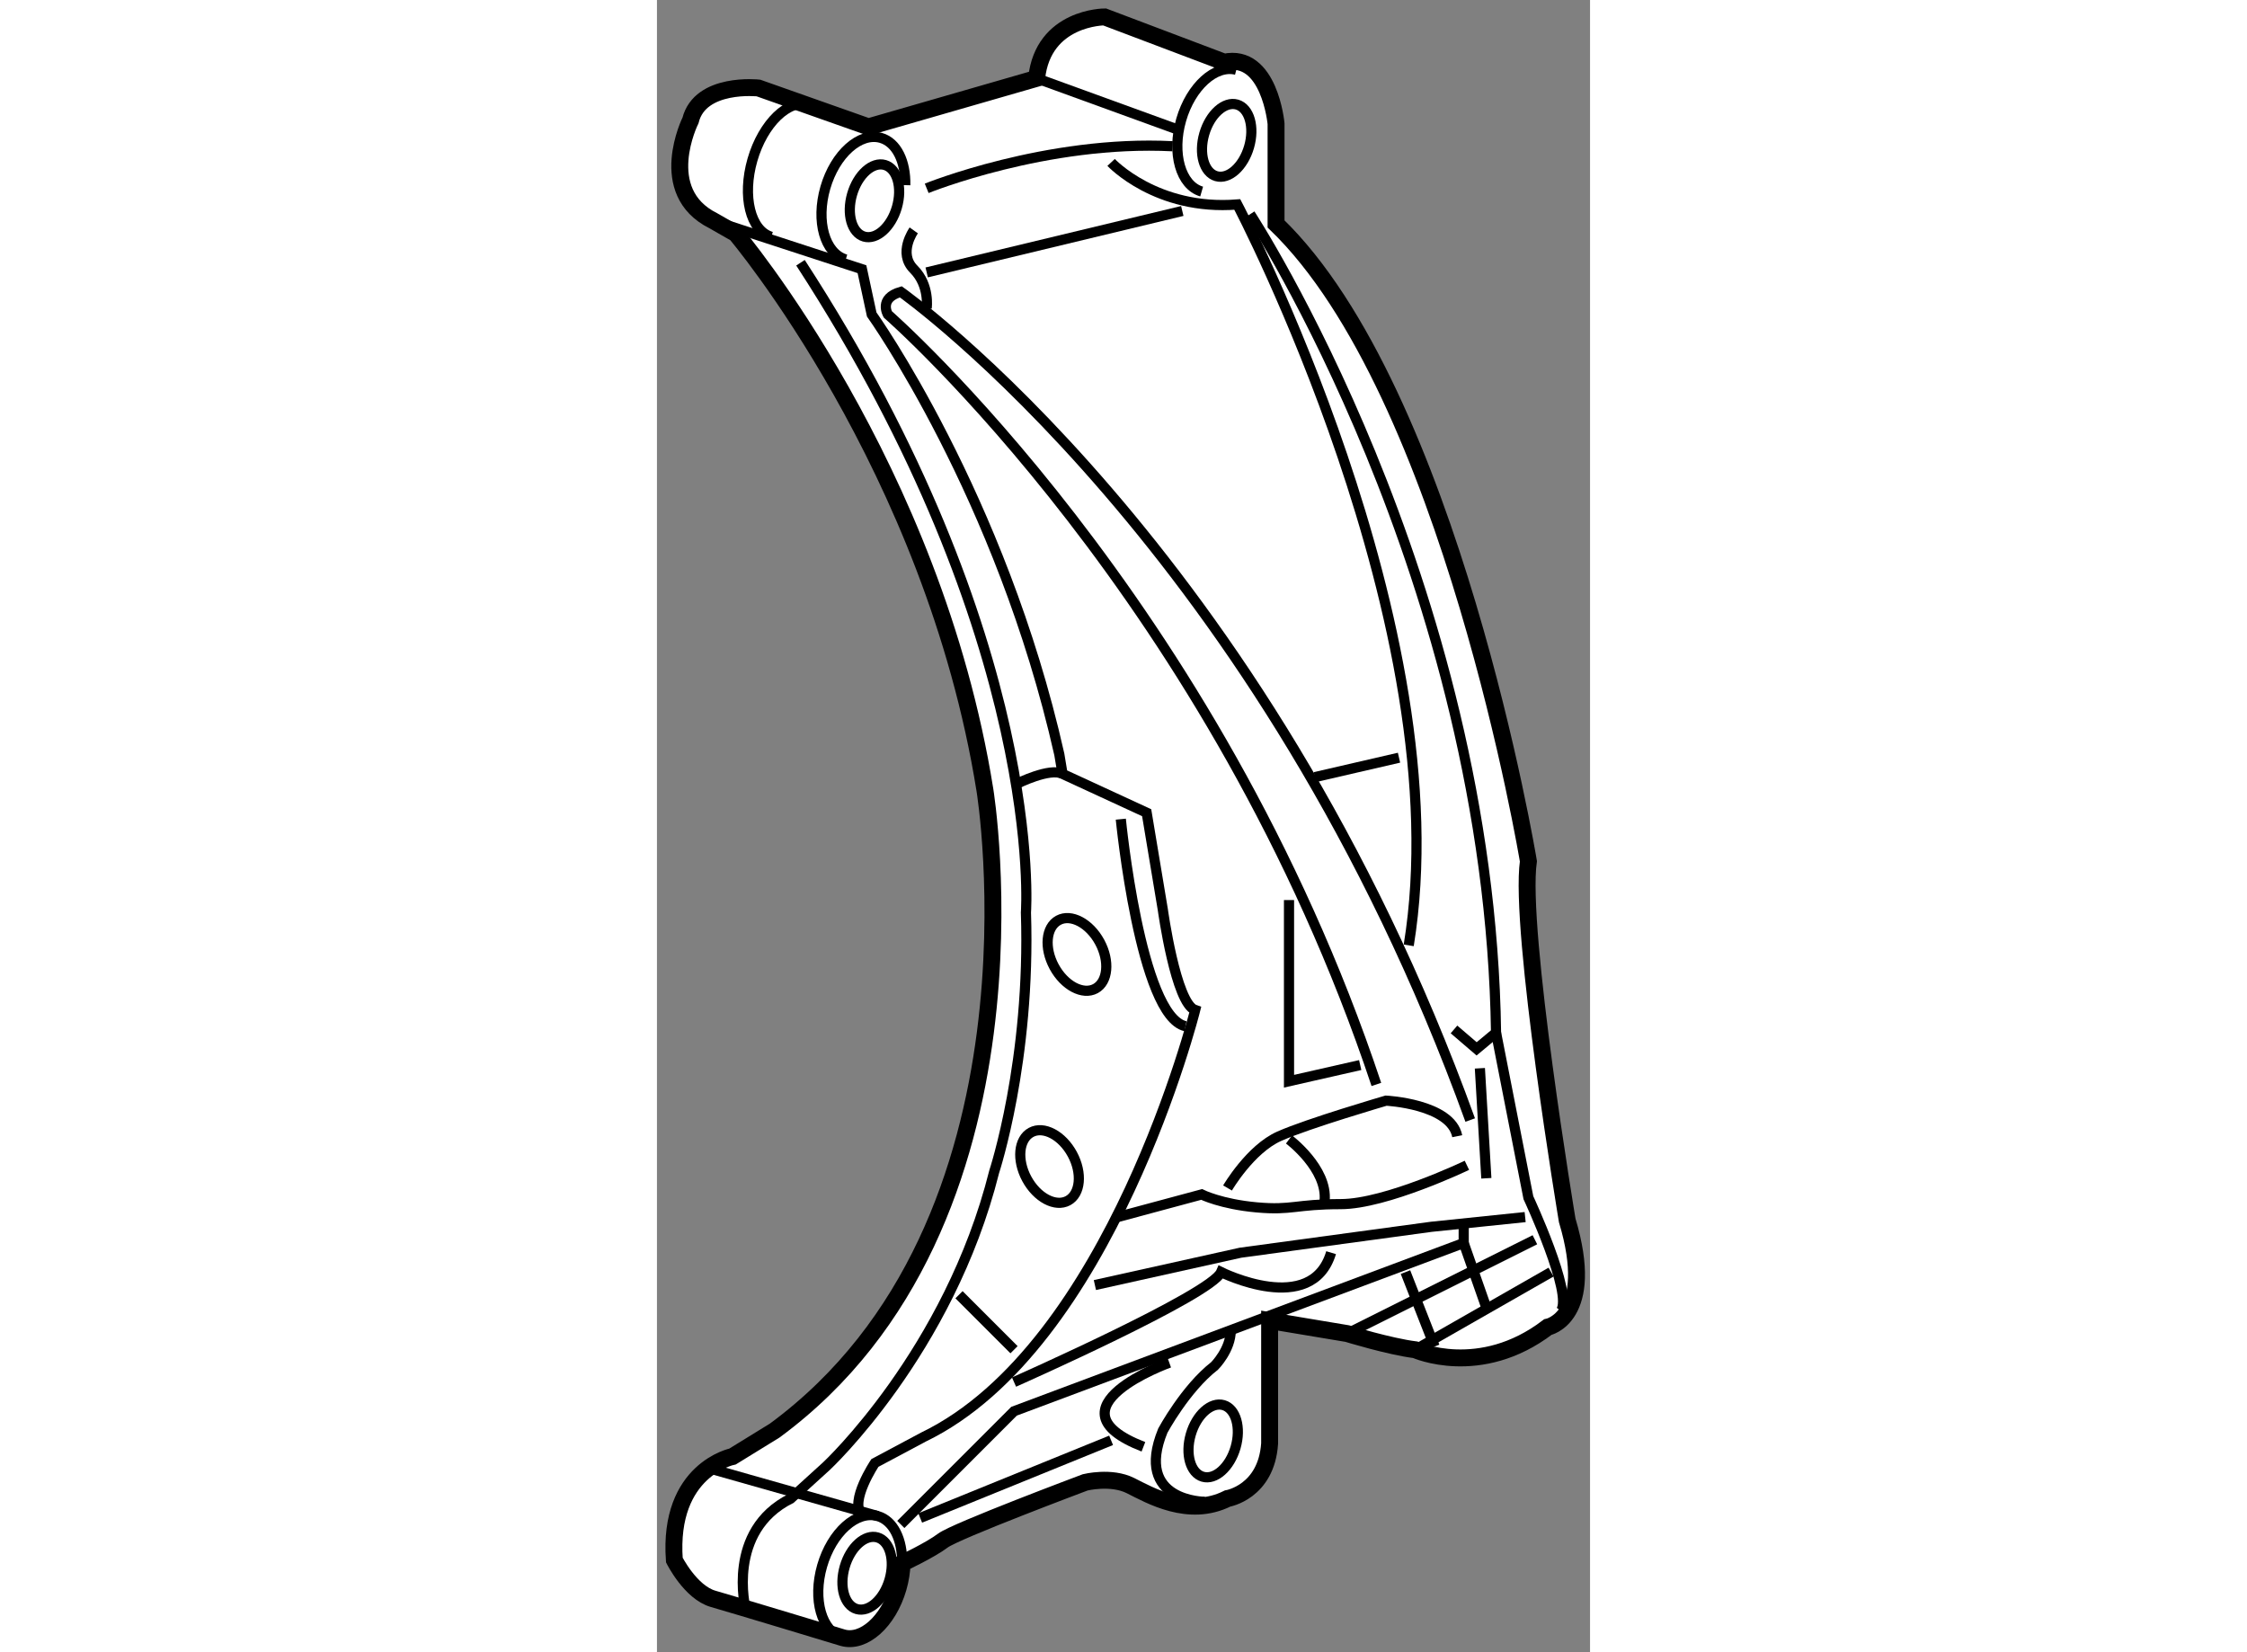<?xml version="1.0" encoding="utf-8"?>
<!-- Generator: Adobe Illustrator 15.1.0, SVG Export Plug-In . SVG Version: 6.00 Build 0)  -->
<!DOCTYPE svg PUBLIC "-//W3C//DTD SVG 1.1//EN" "http://www.w3.org/Graphics/SVG/1.1/DTD/svg11.dtd">
<svg version="1.1" xmlns="http://www.w3.org/2000/svg" xmlns:xlink="http://www.w3.org/1999/xlink" x="0px" y="0px" width="244.8px"
	 height="180px" viewBox="64.014 14.56 27.577 48.83" enable-background="new 0 0 244.8 180" xml:space="preserve">
	
<rect x="64.014" y="14.56" width="27.577" height="48.83" fill="#808080" stroke="none"/>
	
<g><path fill="#FFFFFF" stroke="#000000" stroke-width="0.5" d="M70.265,18.309l-3.251-1.148c0,0-1.721-0.19-2.008,0.957
				c0,0-1.051,2.103,0.67,2.964l0.669,0.382c0,0,5.833,6.885,7.362,16.446c0,0,2.104,12.812-6.215,18.931l-1.243,0.765
				c0,0-1.913,0.382-1.721,3.06c0,0,0.478,0.956,1.147,1.147c0.67,0.191,3.825,1.147,3.825,1.147c0.621,0.18,1.356-0.479,1.643-1.471
				c0.072-0.249,0.109-0.494,0.115-0.725c0,0,0.824-0.385,1.206-0.673c0.382-0.287,4.207-1.721,4.207-1.721s0.765-0.191,1.338,0.096
				c0.574,0.287,1.721,0.956,2.869,0.382c0,0,1.147-0.191,1.243-1.625V53.59l2.294,0.383c0,0,1.243,0.382,2.008,0.478
				c0,0,1.912,0.861,3.919-0.669c0,0,1.435-0.287,0.574-3.155c0,0-1.434-8.605-1.147-10.613c0,0-2.295-13.864-7.458-18.836v-2.963
				c0,0-0.192-2.104-1.53-1.817l-3.538-1.338c0,0-1.816,0-2.008,1.816L70.265,18.309z"></path><ellipse transform="matrix(0.961 0.278 -0.278 0.961 8.47 -18.767)" fill="none" stroke="#000000" stroke-width="0.3" cx="70.414" cy="20.485" rx="0.689" ry="1.101"></ellipse><ellipse transform="matrix(0.961 0.278 -0.278 0.961 8.358 -21.704)" fill="none" stroke="#000000" stroke-width="0.3" cx="80.836" cy="18.668" rx="0.689" ry="1.101"></ellipse><ellipse transform="matrix(0.961 0.278 -0.278 0.961 19.764 -17.118)" fill="none" stroke="#000000" stroke-width="0.3" cx="70.169" cy="61.048" rx="0.689" ry="1.101"></ellipse><path fill="none" stroke="#000000" stroke-width="0.3" d="M69.5,62.96c-0.621-0.179-0.891-1.129-0.604-2.122
				c0.287-0.991,1.022-1.651,1.644-1.471c0.466,0.134,0.734,0.702,0.719,1.397"></path><path fill="none" stroke="#000000" stroke-width="0.3" d="M69.595,22.229c-0.621-0.179-0.891-1.129-0.604-2.122
				c0.287-0.991,1.022-1.651,1.644-1.471c0.465,0.134,0.734,0.702,0.718,1.396"></path><path fill="none" stroke="#000000" stroke-width="0.3" d="M67.396,21.559c-0.62-0.179-0.871-1.199-0.559-2.279
				c0.312-1.078,1.068-1.809,1.689-1.629"></path><path fill="none" stroke="#000000" stroke-width="0.3" d="M80.112,20.221c-0.62-0.179-0.891-1.129-0.604-2.121
				c0.285-0.984,1.011-1.641,1.629-1.476"></path><ellipse transform="matrix(0.961 0.278 -0.278 0.961 19.05 -20.105)" fill="none" stroke="#000000" stroke-width="0.3" cx="80.419" cy="57.122" rx="0.689" ry="1.101"></ellipse><path fill="none" stroke="#000000" stroke-width="0.3" d="M65.675,21.082l4.398,1.434l0.288,1.338c0,0,3.824,5.354,5.545,13.004
				l0.095,0.574l2.486,1.147l0.478,2.869c0,0,0.382,2.772,0.956,2.963c0,0-2.486,9.944-8.032,12.621l-1.434,0.765
				c0,0-0.765,1.147-0.383,1.53"></path><path fill="none" stroke="#000000" stroke-width="0.3" d="M71.986,20.126c0,0,3.538-1.435,7.267-1.244"></path><line fill="none" stroke="#000000" stroke-width="0.3" x1="75.237" y1="16.875" x2="79.444" y2="18.404"></line><path fill="none" stroke="#000000" stroke-width="0.3" d="M85.276,46.61c-4.781-14.342-14.437-22.756-14.437-22.756
				s-0.287-0.478,0.382-0.669c0,0,10.708,7.553,16.828,24.477"></path><path fill="none" stroke="#000000" stroke-width="0.3" d="M71.604,21.369c0,0-0.479,0.669,0,1.147
				c0.478,0.478,0.382,1.147,0.382,1.147"></path><line fill="none" stroke="#000000" stroke-width="0.3" x1="71.986" y1="22.611" x2="79.54" y2="20.795"></line><path fill="none" stroke="#000000" stroke-width="0.3" d="M77.436,19.36c0,0,1.338,1.434,3.729,1.243
				c0,0,6.598,12.525,5.067,21.896"></path><ellipse transform="matrix(0.88 -0.476 0.476 0.88 -11.157 41.475)" fill="none" stroke="#000000" stroke-width="0.3" cx="76.384" cy="42.786" rx="0.765" ry="1.148"></ellipse><ellipse transform="matrix(0.88 -0.475 0.475 0.88 -14.203 41.834)" fill="none" stroke="#000000" stroke-width="0.3" cx="75.619" cy="49.001" rx="0.765" ry="1.147"></ellipse><polyline fill="none" stroke="#000000" stroke-width="0.3" points="82.694,41.161 82.694,46.515 84.798,46.037 		"></polyline><line fill="none" stroke="#000000" stroke-width="0.3" x1="83.459" y1="37.527" x2="85.945" y2="36.953"></line><path fill="none" stroke="#000000" stroke-width="0.3" d="M80.877,49.67c0,0,0.669-1.148,1.53-1.53
				c0.86-0.382,3.155-1.051,3.155-1.051s1.913,0.095,2.104,1.051"></path><path fill="none" stroke="#000000" stroke-width="0.3" d="M87.57,44.984l0.669,0.574l0.574-0.478
				c-0.191-13.386-7.267-24.19-7.267-24.19"></path><path fill="none" stroke="#000000" stroke-width="0.3" d="M88.813,45.081l0.956,4.876c0,0,1.338,2.868,0.956,3.347"></path><line fill="none" stroke="#000000" stroke-width="0.3" x1="65.675" y1="57.988" x2="70.539" y2="59.367"></line><path fill="none" stroke="#000000" stroke-width="0.3" d="M66.631,62.1c0,0-0.574-2.294,1.338-3.251l1.052-0.956
				c0,0,3.621-3.368,4.96-8.704c0,0,1.083-3.279,0.938-7.661c0,0,0.604-8.017-6.663-19.203"></path><path fill="none" stroke="#000000" stroke-width="0.3" d="M77.723,38.77c0,0,0.573,5.833,1.912,6.119"></path><path fill="none" stroke="#000000" stroke-width="0.3" d="M74.663,37.718c0,0,0.957-0.479,1.339-0.287"></path><line fill="none" stroke="#000000" stroke-width="0.3" x1="72.941" y1="52.825" x2="74.567" y2="54.45"></line><path fill="none" stroke="#000000" stroke-width="0.3" d="M77.626,50.53l2.486-0.669c0,0,0.574,0.287,1.626,0.382
				c1.051,0.095,1.146-0.096,2.485-0.096c1.338,0,3.729-1.147,3.729-1.147"></path><line fill="none" stroke="#000000" stroke-width="0.3" x1="88.335" y1="46.132" x2="88.526" y2="49.383"></line><polyline fill="none" stroke="#000000" stroke-width="0.3" points="76.957,52.539 81.26,51.583 86.901,50.817 89.673,50.53 		"></polyline><polyline fill="none" stroke="#000000" stroke-width="0.3" points="71.221,59.614 74.567,56.268 87.857,51.296 87.857,50.722 		
				"></polyline><path fill="none" stroke="#000000" stroke-width="0.3" d="M80.208,58.945c0,0-2.103,0-1.243-2.104c0,0,0.669-1.243,1.529-1.912
				c0,0,0.479-0.479,0.479-1.052"></path><path fill="none" stroke="#000000" stroke-width="0.3" d="M79.156,54.833c0,0-3.729,1.339-0.765,2.486"></path><line fill="none" stroke="#000000" stroke-width="0.3" x1="71.794" y1="59.422" x2="77.436" y2="57.128"></line><line fill="none" stroke="#000000" stroke-width="0.3" x1="86.424" y1="54.45" x2="90.439" y2="52.156"></line><path fill="none" stroke="#000000" stroke-width="0.3" d="M82.694,48.236c0,0,1.147,0.86,1.052,1.816"></path><path fill="none" stroke="#000000" stroke-width="0.3" d="M74.567,55.406c0,0,5.833-2.581,6.12-3.25c0,0,2.677,1.338,3.251-0.574"></path><line fill="none" stroke="#000000" stroke-width="0.3" x1="84.416" y1="53.973" x2="89.961" y2="51.2"></line><line fill="none" stroke="#000000" stroke-width="0.3" x1="86.136" y1="52.156" x2="86.997" y2="54.355"></line><line fill="none" stroke="#000000" stroke-width="0.3" x1="87.857" y1="51.296" x2="88.527" y2="53.208"></line></g>


</svg>